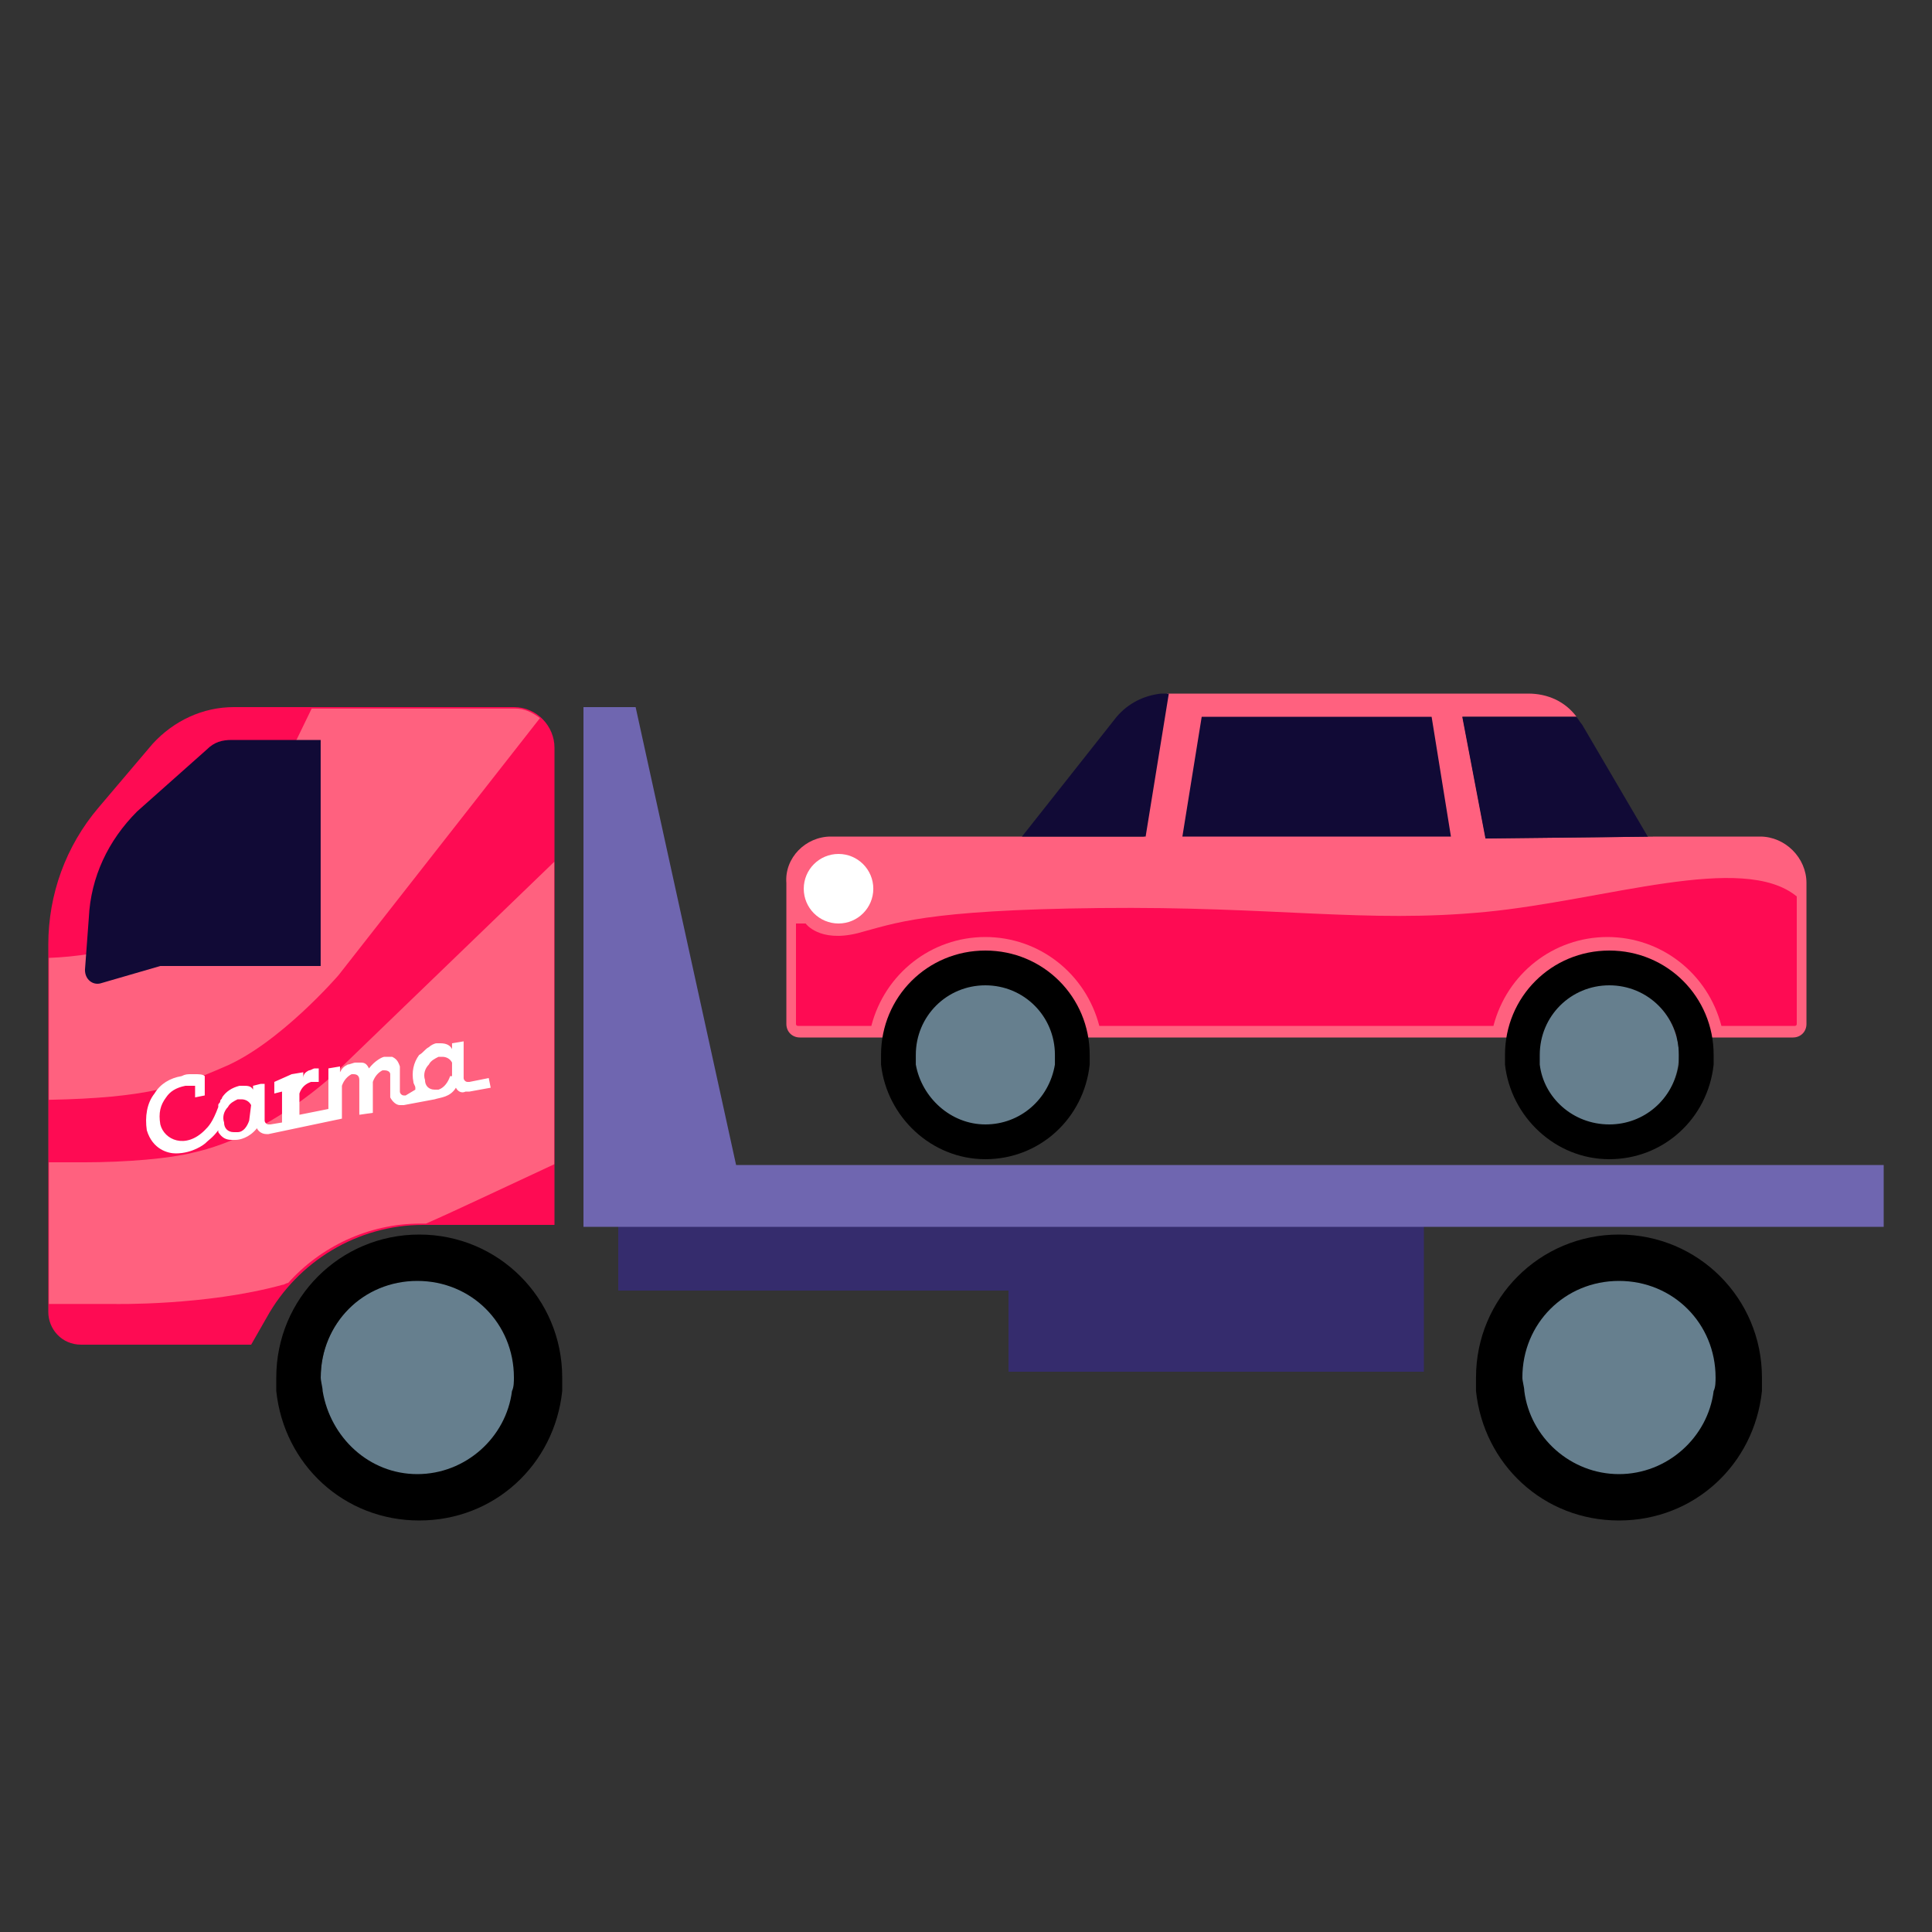<svg width="46" height="46" viewBox="0 0 46 46" fill="none" xmlns="http://www.w3.org/2000/svg">
<rect x="0" y="0" width="46" height="46" fill="#333333" stroke="none"/>
<path d="M14.72 29.164H33.902V32.66H24.012V30.728H14.72V29.164Z" fill="#352C6D"/>
<path d="M9.983 35.144C11.278 35.144 12.329 34.094 12.329 32.798C12.329 31.502 11.278 30.452 9.983 30.452C8.687 30.452 7.637 31.502 7.637 32.798C7.637 34.094 8.687 35.144 9.983 35.144Z" fill="#667F8E"/>
<path d="M6.578 32.798C6.578 32.89 6.578 33.028 6.578 33.12C6.762 34.868 8.188 36.202 9.982 36.202C11.776 36.202 13.202 34.868 13.386 33.12C13.386 33.028 13.386 32.89 13.386 32.798C13.386 30.912 11.868 29.394 9.982 29.394C8.096 29.394 6.578 30.912 6.578 32.798ZM7.682 33.12C7.682 33.028 7.636 32.89 7.636 32.798C7.636 31.51 8.648 30.498 9.936 30.498C11.224 30.498 12.236 31.51 12.236 32.798C12.236 32.89 12.236 33.028 12.19 33.12C12.052 34.224 11.086 35.098 9.936 35.098C8.786 35.098 7.866 34.224 7.682 33.12Z" fill="black"/>
<path d="M38.548 35.144C39.843 35.144 40.894 34.094 40.894 32.798C40.894 31.502 39.843 30.452 38.548 30.452C37.252 30.452 36.202 31.502 36.202 32.798C36.202 34.094 37.252 35.144 38.548 35.144Z" fill="#667F8E"/>
<path d="M35.143 32.798C35.143 32.89 35.143 33.028 35.143 33.12C35.327 34.868 36.753 36.202 38.547 36.202C40.341 36.202 41.767 34.868 41.951 33.12C41.951 33.028 41.951 32.89 41.951 32.798C41.951 30.912 40.433 29.394 38.547 29.394C36.661 29.394 35.143 30.912 35.143 32.798ZM36.293 33.12C36.293 33.028 36.247 32.89 36.247 32.798C36.247 31.51 37.259 30.498 38.547 30.498C39.835 30.498 40.847 31.51 40.847 32.798C40.847 32.89 40.847 33.028 40.801 33.12C40.663 34.224 39.697 35.098 38.547 35.098C37.397 35.098 36.431 34.224 36.293 33.12Z" fill="black"/>
<path d="M13.892 16.836V29.21H44.85V27.738H17.526L15.134 16.836H13.892Z" fill="#6F66B0"/>
<path d="M13.202 29.21V17.802C13.202 17.296 12.788 16.836 12.236 16.836H5.566C4.83 16.836 4.14 17.158 3.634 17.71L2.346 19.228C1.564 20.148 1.15 21.298 1.15 22.494V31.234C1.15 31.648 1.472 32.016 1.932 32.016H5.98L6.348 31.372C7.084 30.038 8.51 29.164 10.074 29.164H13.202V29.21Z" fill="#FE0B53"/>
<path d="M8.001 25.532C8.001 25.532 6.451 27.036 4.583 27.447C4.036 27.583 3.033 27.674 1.985 27.674H1.164V31.047H2.714C2.714 31.047 4.902 31.093 6.725 30.591C6.77 30.591 6.816 30.546 6.861 30.546C7.636 29.68 8.775 29.133 10.006 29.133H10.143C10.872 28.814 11.92 28.312 13.196 27.72V20.519L8.001 25.532Z" fill="#FF617F"/>
<path d="M8.061 23.218L12.856 17.098C12.673 16.961 12.491 16.87 12.262 16.87H7.421C6.188 19.427 5.366 21.026 5.183 21.208C4.224 22.396 2.398 22.761 1.164 22.807V26.186C3.494 26.141 4.27 25.867 5.32 25.41C6.645 24.862 8.061 23.218 8.061 23.218Z" fill="#FF617F"/>
<path d="M19.781 19.918H24.289H27.233L27.785 16.514H36.387C36.847 16.514 37.261 16.698 37.537 17.066H34.823L35.375 19.964L39.469 19.918H41.907C42.505 19.918 43.011 20.424 43.011 21.022V24.38C43.011 24.564 42.873 24.702 42.689 24.702H19.045C18.861 24.702 18.723 24.564 18.723 24.38V21.022C18.677 20.424 19.183 19.918 19.781 19.918Z" fill="#FF617F"/>
<path d="M24.333 19.918L26.587 17.066C26.863 16.744 27.231 16.56 27.645 16.514H27.829L27.277 19.918H24.333Z" fill="#110A36"/>
<path d="M23.46 26.818C24.4 26.818 25.162 26.056 25.162 25.116C25.162 24.176 24.4 23.414 23.46 23.414C22.52 23.414 21.758 24.176 21.758 25.116C21.758 26.056 22.52 26.818 23.46 26.818Z" fill="#667F8E"/>
<path d="M20.977 25.116C20.977 25.208 20.977 25.254 20.977 25.346C21.115 26.588 22.173 27.6 23.461 27.6C24.749 27.6 25.807 26.634 25.945 25.346C25.945 25.254 25.945 25.208 25.945 25.116C25.945 23.736 24.841 22.632 23.461 22.632C22.081 22.632 20.977 23.736 20.977 25.116ZM21.805 25.346C21.805 25.254 21.805 25.208 21.805 25.116C21.805 24.196 22.541 23.46 23.461 23.46C24.381 23.46 25.117 24.196 25.117 25.116C25.117 25.208 25.117 25.3 25.117 25.346C24.979 26.174 24.289 26.772 23.461 26.772C22.633 26.772 21.943 26.128 21.805 25.346Z" fill="black"/>
<path d="M38.272 26.818C39.212 26.818 39.974 26.056 39.974 25.116C39.974 24.176 39.212 23.414 38.272 23.414C37.332 23.414 36.57 24.176 36.57 25.116C36.57 26.056 37.332 26.818 38.272 26.818Z" fill="#667F8E"/>
<path d="M35.833 25.116C35.833 25.208 35.833 25.254 35.833 25.346C35.971 26.588 37.029 27.6 38.317 27.6C39.605 27.6 40.663 26.634 40.801 25.346C40.801 25.254 40.801 25.208 40.801 25.116C40.801 23.736 39.697 22.632 38.317 22.632C36.937 22.632 35.833 23.736 35.833 25.116ZM36.661 25.346C36.661 25.254 36.661 25.208 36.661 25.116C36.661 24.196 37.397 23.46 38.317 23.46C39.237 23.46 39.973 24.196 39.973 25.116C39.973 25.208 39.973 25.3 39.973 25.346C39.835 26.174 39.145 26.772 38.317 26.772C37.443 26.772 36.753 26.128 36.661 25.346Z" fill="black"/>
<path d="M42.78 21.344V24.38C42.78 24.38 42.78 24.426 42.734 24.426H40.986C40.664 23.184 39.56 22.31 38.272 22.31C36.984 22.31 35.88 23.184 35.558 24.426H26.174C25.852 23.184 24.748 22.31 23.46 22.31C22.172 22.31 21.068 23.184 20.746 24.426H18.998C18.998 24.426 18.952 24.426 18.952 24.38V21.988H19.182C19.182 21.988 19.504 22.448 20.424 22.218C21.298 21.988 21.988 21.666 26.174 21.62C30.36 21.574 32.522 21.988 35.374 21.712C38.226 21.436 41.492 20.286 42.78 21.344Z" fill="#FE0B53"/>
<path d="M19.965 21.988C20.422 21.988 20.793 21.617 20.793 21.16C20.793 20.703 20.422 20.332 19.965 20.332C19.507 20.332 19.137 20.703 19.137 21.16C19.137 21.617 19.507 21.988 19.965 21.988Z" fill="white"/>
<path d="M28.152 19.918L28.612 17.066H34.086L34.546 19.918H28.152Z" fill="#110A36"/>
<path d="M34.816 17.066H37.53C37.576 17.112 37.622 17.204 37.668 17.25L39.232 19.918H39.462L35.368 19.964L34.816 17.066Z" fill="#110A36"/>
<path d="M2.023 23.092L2.115 21.85C2.161 20.884 2.575 20.01 3.265 19.32L4.921 17.848C5.105 17.664 5.289 17.618 5.519 17.618H7.635V23H3.817L2.391 23.414C2.207 23.46 2.023 23.322 2.023 23.092Z" fill="#110A36"/>
<path d="M11.637 25.668L11.177 25.76H11.131C11.085 25.76 11.039 25.714 11.039 25.668V24.794L10.763 24.84V24.978C10.717 24.886 10.625 24.84 10.487 24.84C10.441 24.84 10.395 24.84 10.395 24.84C10.349 24.84 10.257 24.886 10.211 24.932C10.119 24.978 10.073 25.07 9.981 25.116C9.843 25.3 9.797 25.53 9.843 25.76C9.843 25.806 9.889 25.852 9.889 25.898V25.944L9.659 26.082H9.613C9.567 26.082 9.521 26.036 9.521 25.99V25.576C9.521 25.53 9.521 25.438 9.521 25.392C9.475 25.254 9.429 25.208 9.337 25.162H9.291C9.245 25.162 9.245 25.162 9.199 25.162H9.153C9.107 25.162 8.923 25.254 8.785 25.438C8.739 25.346 8.693 25.3 8.601 25.3H8.555C8.509 25.3 8.463 25.3 8.463 25.3C8.417 25.3 8.325 25.346 8.279 25.346C8.187 25.392 8.141 25.438 8.095 25.53V25.392L7.819 25.438V26.404L7.129 26.542V26.036C7.175 25.898 7.267 25.806 7.405 25.76C7.451 25.76 7.451 25.76 7.497 25.76C7.543 25.76 7.543 25.76 7.589 25.76V25.438H7.543H7.497C7.451 25.438 7.405 25.484 7.359 25.484C7.267 25.53 7.221 25.576 7.221 25.668V25.53L6.945 25.576L6.531 25.76V26.036L6.715 25.99V26.726L6.439 26.772H6.393C6.347 26.772 6.301 26.726 6.301 26.68C6.301 26.68 6.301 26.68 6.301 26.634V25.806H6.209L6.025 25.852V25.99V25.944C5.979 25.852 5.887 25.852 5.795 25.852C5.749 25.852 5.703 25.852 5.703 25.852C5.519 25.898 5.381 25.99 5.289 26.128C5.289 26.174 5.243 26.174 5.243 26.22C5.243 26.266 5.197 26.266 5.197 26.312V26.358C5.059 26.726 4.967 26.818 4.875 26.91C4.415 27.37 3.909 27.14 3.817 26.772C3.771 26.496 3.817 26.312 3.955 26.128C4.047 25.99 4.185 25.898 4.415 25.852C4.461 25.852 4.507 25.852 4.553 25.852C4.553 25.852 4.599 25.852 4.645 25.852V26.128L4.875 26.082V25.622C4.829 25.576 4.737 25.576 4.645 25.576C4.599 25.576 4.599 25.576 4.553 25.576C4.461 25.576 4.415 25.576 4.323 25.622C4.047 25.668 3.817 25.806 3.679 26.036C3.495 26.266 3.449 26.588 3.495 26.91C3.633 27.37 4.001 27.462 4.185 27.462C4.599 27.462 4.875 27.232 4.875 27.232C4.967 27.14 5.059 27.094 5.197 26.91V26.956C5.289 27.094 5.381 27.14 5.519 27.14C5.565 27.14 5.565 27.14 5.611 27.14C5.703 27.14 5.933 27.094 6.117 26.864C6.163 26.956 6.255 27.002 6.347 27.002H6.393L8.141 26.634V25.852C8.187 25.714 8.279 25.622 8.371 25.576H8.417C8.509 25.576 8.555 25.622 8.555 25.714C8.555 25.76 8.555 25.76 8.555 25.806V26.542L8.877 26.496V25.76C8.923 25.622 9.015 25.53 9.107 25.484H9.153C9.245 25.484 9.291 25.53 9.291 25.576C9.291 25.622 9.291 25.668 9.291 25.668V25.898V25.99C9.291 26.036 9.291 26.082 9.291 26.128C9.337 26.22 9.429 26.312 9.521 26.312C9.567 26.312 9.567 26.312 9.613 26.312L10.349 26.174C10.487 26.128 10.717 26.128 10.855 25.898C10.901 25.99 10.993 26.036 11.085 25.99C11.131 25.99 11.131 25.99 11.177 25.99L11.683 25.898L11.637 25.668ZM5.933 26.68C5.887 26.818 5.795 26.956 5.657 26.956C5.611 26.956 5.611 26.956 5.565 26.956C5.427 26.956 5.335 26.864 5.335 26.726C5.289 26.588 5.335 26.45 5.427 26.358C5.473 26.266 5.565 26.22 5.657 26.174C5.703 26.174 5.703 26.174 5.749 26.174C5.841 26.174 5.933 26.22 5.979 26.312L5.933 26.68ZM10.717 25.622C10.671 25.76 10.579 25.898 10.441 25.944C10.395 25.944 10.395 25.944 10.349 25.944C10.211 25.944 10.119 25.852 10.119 25.714C10.073 25.576 10.119 25.438 10.211 25.346C10.257 25.254 10.349 25.208 10.441 25.162C10.487 25.162 10.487 25.162 10.533 25.162C10.625 25.162 10.717 25.208 10.763 25.3V25.622H10.717Z" fill="white"/>
</svg>
